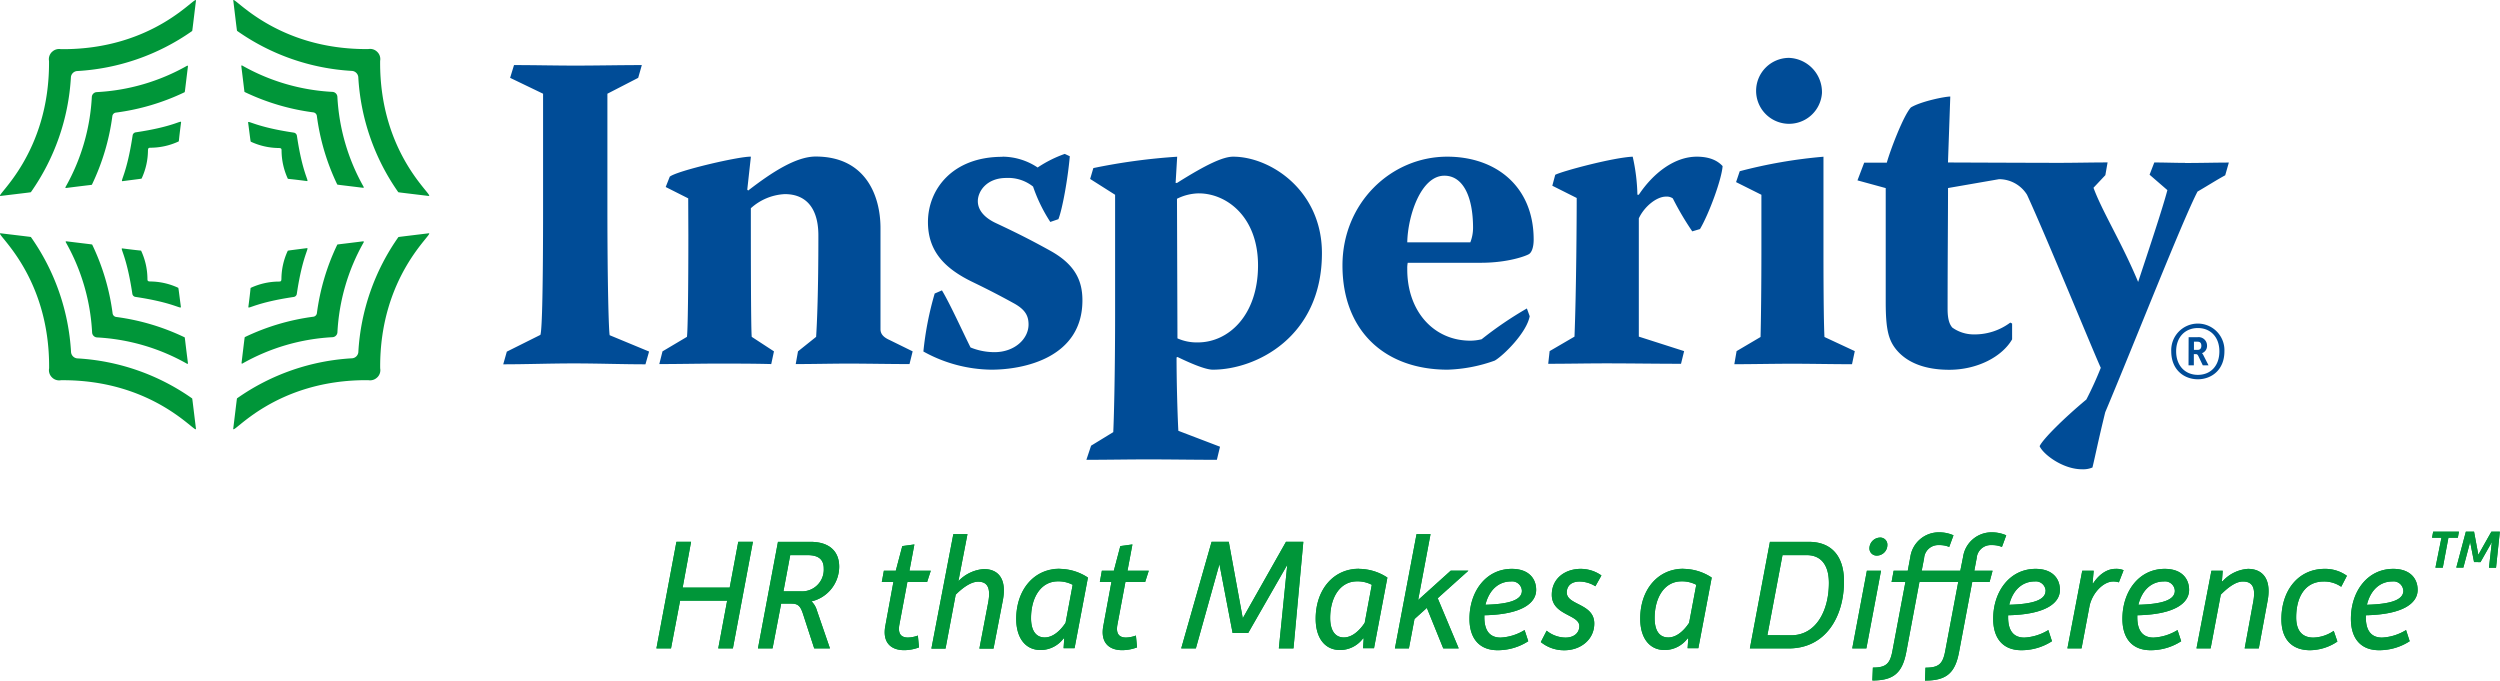 <svg id="Layer_1" data-name="Layer 1" xmlns="http://www.w3.org/2000/svg" viewBox="0 0 530.87 144.54" xmlns:xlink="http://www.w3.org/1999/xlink">
 <defs>
  <style>
   .cls-2{fill:#009639}
  </style>
 </defs>
 <path d="M239.79 247.46c4.42 0 8.67.11 13 .11 4.7 0 9.42-.11 14.14-.11l-.77 2.71-6.54 3.37v24.34c0 16.07.28 25.89.48 26.94l8.37 3.47-.77 2.71c-5 0-10.11-.19-15.2-.19s-10 .19-15 .19l.76-2.69 7.13-3.56c.38-1.06.57-10.88.57-26.85v-24.36l-7-3.37zm36.99 28.3l-4.78-2.41.86-2.19c1.55-1.27 14.82-4.35 17.23-4.25l-.77 7 .19.19c5.1-3.94 10.2-7.22 14.34-7.22 10.58 0 13.76 8.28 13.76 15.2v21.46c0 1.06.68 1.74 1.93 2.3l4.9 2.41-.67 2.7c-4.43 0-8.67-.1-13-.1-3.66 0-7.41.1-11.16.1l.48-2.7 3.85-3.08c.19-2.88.48-9.41.48-21.54 0-5.77-2.6-8.77-7.12-8.77a11.56 11.56 0 0 0-7.22 3c0 7.59 0 25.57.19 27.31l4.72 3.08-.58 2.7c-3.75-.1-7.51-.1-11.17-.1-4.23 0-8.37.1-12.6.1l.68-2.7 5.19-3.08c.19-1.24.3-10.58.3-21.54zm66.78-8.85a13.55 13.55 0 0 1 7.42 2.3 25.68 25.68 0 0 1 5.76-2.89l1.07.5c-.39 4.61-1.55 11.16-2.42 13.36l-1.72.59a33.59 33.59 0 0 1-3.66-7.51 8.44 8.44 0 0 0-5.68-1.83c-4.23 0-6.05 2.89-6.05 4.92 0 1.72 1.14 3.37 3.74 4.62 4.91 2.3 7.9 3.84 11.55 5.86 5.48 3 6.92 6.54 6.92 10.59 0 12.11-12.31 14.72-19.33 14.72a30.32 30.32 0 0 1-14.44-3.86 67.5 67.5 0 0 1 2.4-12.31l1.54-.67c1.74 2.89 4.34 8.66 6.07 12.12a13.45 13.45 0 0 0 5.09 1c4.24 0 7.23-2.8 7.23-5.87 0-1.93-.77-3.27-3.37-4.64-2.41-1.33-5.19-2.78-8.38-4.32-6-2.88-9.61-6.54-9.61-12.79 0-6.93 5.19-13.86 15.77-13.86zm36.72 5.58h.29c6.54-4.13 9.91-5.58 11.93-5.58 7.87 0 18.85 7.13 18.85 20.49 0 17.8-14 24.74-23.18 24.74-1.25 0-3.75-.88-7.5-2.7l-.19.1c0 5.19.19 11.93.38 15.58l8.85 3.38-.67 2.78c-4.82 0-9.82-.09-14.62-.09-4.33 0-8.66.09-13.09.09l1-3 4.71-2.88c.11-2.12.39-11.34.39-25.2V275l-5.3-3.36.68-2.31a128.3 128.3 0 0 1 17.8-2.41zm.39 33a10 10 0 0 0 4.33.86c6.53 0 12.78-5.77 12.78-16.36 0-10.28-6.63-15.29-12.6-15.29a10.67 10.67 0 0 0-4.61 1.15zm48.9-16.05a5.49 5.49 0 0 0-.1 1.24c-.08 9 5.59 15.3 13.39 15.3a10 10 0 0 0 2.4-.3 78.21 78.21 0 0 1 9.61-6.54l.6 1.65c-.67 3.54-5.59 8.36-7.42 9.42a32.29 32.29 0 0 1-10 1.93c-13.48 0-22.34-8.37-22.34-22.14 0-13.27 10.31-23.09 22.24-23.09 10.38 0 18.36 6.35 18.36 17.6 0 1.54-.37 2.7-1 3.09s-4.44 1.84-10.21 1.84zm13.29-4.34a8.49 8.49 0 0 0 .58-3.07c0-6.65-2.13-11.08-6.09-11.08-5 0-7.78 8.57-7.88 14.15zm18.03-14.34c1.46-.77 12.22-3.66 16.45-3.85a40.15 40.15 0 0 1 1 8.08h.3c3.07-4.61 7.59-8.08 12.31-8.08 2.61 0 4.35.77 5.48 2-.19 2.79-2.87 10.1-4.8 13.37l-1.64.49a62 62 0 0 1-4.13-7 2.25 2.25 0 0 0-1.45-.38c-2 0-4.61 2.11-5.77 4.62v25.11l9.62 3.08-.66 2.69c-5.29 0-10.6-.09-15.89-.09-4.14 0-8.17.09-12.31.09l.3-2.69 5.28-3.08c.39-9.82.47-25.5.47-29.44l-5.18-2.6zm39.18-.76a103.86 103.86 0 0 1 17.78-3.08v20c0 10.8.1 16.18.21 18.28l6.44 3-.59 2.78c-4.5 0-8.27-.1-12.77-.1-4.06 0-8.4.1-12.22.1l.48-2.78 5.09-3c.09-3.37.18-10.86.18-18.47V275l-5.38-2.69zm94.58-1.77c-2.13 0-4.33-.09-6.55-.09l-1 2.6 3.78 3.27c-1 3.86-4.13 13.2-6.21 19.5-3.43-8.26-7.62-14.93-9.48-20l2.52-2.68.47-2.7c-3.47 0-6.92.09-10.38.09-4.15 0-23.51-.08-23.51-.08l.49-14c-1.25 0-6.35 1.07-8.37 2.32-1.64 1.82-4.43 9.24-5.11 11.72h-4.8l-1.43 3.76 6 1.64v24.16c0 5.75.57 8 2.13 10 2.28 2.87 6.14 4.42 11.35 4.42 6 0 11.24-2.79 13.36-6.46v-3.36l-.39-.2a12.63 12.63 0 0 1-7.79 2.51 7.82 7.82 0 0 1-4.52-1.45c-.49-.57-1-1.53-1-3.93 0-10.79.09-19.44.09-25.7l10.83-1.88a7 7 0 0 1 5.94 3.3c4 8.65 14.52 34.36 15.67 36.75a72.69 72.69 0 0 1-3.07 6.74c-4.52 3.75-9.24 8.38-9.92 9.91.77 1.73 4.92 4.9 9 4.9a5.06 5.06 0 0 0 2.22-.38c.67-2.79 1.16-5.39 2.71-11.73 6.24-14.82 16.44-40.81 19.6-46.86 2-1.15 3.95-2.41 5.88-3.46l.77-2.7c-2.8 0-5.87.09-9.32.09m-77.08-14.84a7 7 0 1 1-7-7.48 7.28 7.28 0 0 1 7 7.48m74.17 54.83a5.65 5.65 0 1 1 11.29 0c0 4-2.8 5.94-5.64 5.94s-5.65-1.93-5.65-5.94m10.22 0c0-3.05-1.91-4.94-4.57-4.94s-4.61 1.89-4.61 4.94 1.91 5 4.61 5 4.57-1.89 4.57-5m-6.53-3h1.91a1.79 1.79 0 0 1 2 1.8 1.63 1.63 0 0 1-1.08 1.6 1.12 1.12 0 0 1 .29.4l1.11 2.18h-1.22l-.93-1.95c-.14-.3-.29-.43-.52-.43h-.45v2.38h-1.13zm1.89 2.7c.55 0 .81-.32.81-.87s-.22-.87-.81-.87h-.76v1.74z" transform="translate(-130.64 -233.64)" fill="#004c97">
 </path>
 <path class="cls-2" d="M143.64 115.05h3.11l-1.79 9.72h9.99l1.82-9.72h3.11l-4.25 22.63h-3.11l1.89-10.13h-9.99l-1.93 10.13h-3.1l4.25-22.63z">
 </path>
 <path class="cls-2" d="M143.64 115.05h3.11l-1.79 9.72h9.99l1.82-9.72h3.11l-4.25 22.63h-3.11l1.89-10.13h-9.99l-1.93 10.13h-3.1l4.25-22.63z">
 </path>
 <path class="cls-2" d="M295.84 348.7h6.89c4.18 0 6.11 2.16 6.11 5.26a7.6 7.6 0 0 1-5.88 7.38 4.35 4.35 0 0 1 1.15 1.94l2.77 8.05h-3.34l-2.37-7.28c-.5-1.53-.94-2.23-2.43-2.23h-2.22l-1.83 9.51h-3.1zm4.86 10.51a4.61 4.61 0 0 0 4.86-4.84c0-1.84-1-2.85-3.44-2.85h-3.68l-1.44 7.69z" transform="translate(-130.64 -233.64)">
 </path>
 <path class="cls-2" d="M295.84 348.7h6.89c4.18 0 6.11 2.16 6.11 5.26a7.6 7.6 0 0 1-5.88 7.38 4.35 4.35 0 0 1 1.15 1.94l2.77 8.05h-3.34l-2.37-7.28c-.5-1.53-.94-2.23-2.43-2.23h-2.22l-1.83 9.51h-3.1zm4.86 10.51a4.61 4.61 0 0 0 4.86-4.84c0-1.84-1-2.85-3.44-2.85h-3.68l-1.44 7.69zm19.65-1.98h-2.46l.44-2.4h2.53l1.38-5.23 2.57-.35-1.05 5.58h4.53l-.78 2.4h-4.19l-1.69 9c-.37 1.95.31 2.79 1.83 2.79a6.42 6.42 0 0 0 2.09-.42l.24 2.51a9 9 0 0 1-3.14.59c-2.91 0-4.69-1.71-4-5.22z" transform="translate(-130.64 -233.64)">
 </path>
 <path class="cls-2" d="M320.35 357.23h-2.46l.44-2.4h2.53l1.38-5.23 2.57-.35-1.05 5.58h4.53l-.78 2.4h-4.19l-1.69 9c-.37 1.95.31 2.79 1.83 2.79a6.42 6.42 0 0 0 2.09-.42l.24 2.51a9 9 0 0 1-3.14.59c-2.91 0-4.69-1.71-4-5.22zm12.73-10.17h3l-1.93 10a8.29 8.29 0 0 1 5.41-2.58c3 0 4.89 2 4.05 6.55l-2 10.34h-3l1.89-9.89c.54-3-.17-4.32-2.16-4.32-1.62 0-3.48 1.47-4.76 2.76l-2.16 11.45h-3z" transform="translate(-130.64 -233.64)">
 </path>
 <path class="cls-2" d="M333.08 347.06h3l-1.93 10a8.29 8.29 0 0 1 5.41-2.58c3 0 4.89 2 4.05 6.55l-2 10.34h-3l1.89-9.89c.54-3-.17-4.32-2.16-4.32-1.62 0-3.48 1.47-4.76 2.76l-2.16 11.45h-3zm22.58 7.38a11 11 0 0 1 6 1.85l-2.84 15h-2.33l.14-2.09h-.14a6.13 6.13 0 0 1-4.86 2.47c-3.37 0-5.2-2.72-5.2-6.62 0-6.19 3.75-10.65 9.19-10.65m-3.14 14.6c1.69 0 3.24-1.32 4.43-3.1l1.51-8.08a6.46 6.46 0 0 0-3.13-.73c-3.62 0-5.71 3.42-5.71 7.8 0 2.65 1.05 4.11 2.9 4.11" transform="translate(-130.64 -233.64)">
 </path>
 <path class="cls-2" d="M355.66 354.44a11 11 0 0 1 6 1.85l-2.84 15h-2.33l.14-2.09h-.14a6.13 6.13 0 0 1-4.86 2.47c-3.37 0-5.2-2.72-5.2-6.62.04-6.15 3.79-10.61 9.23-10.61zM352.48 369c1.69 0 3.24-1.32 4.43-3.1l1.51-8.08a6.46 6.46 0 0 0-3.13-.73c-3.62 0-5.71 3.42-5.71 7.8 0 2.68 1.05 4.11 2.9 4.11zm14.17-11.77h-2.46l.43-2.4h2.54l1.38-5.23 2.57-.35-1.05 5.58h4.52l-.77 2.4h-4.19l-1.69 9c-.37 1.95.31 2.79 1.83 2.79a6.42 6.42 0 0 0 2.09-.42l.24 2.51a9.05 9.05 0 0 1-3.15.59c-2.9 0-4.69-1.71-4-5.22z" transform="translate(-130.64 -233.64)">
 </path>
 <path class="cls-2" d="M366.65 357.23h-2.46l.43-2.4h2.54l1.38-5.23 2.57-.35-1.05 5.58h4.52l-.77 2.4h-4.19l-1.69 9c-.37 1.95.31 2.79 1.83 2.79a6.42 6.42 0 0 0 2.09-.42l.24 2.51a9.05 9.05 0 0 1-3.15.59c-2.9 0-4.69-1.71-4-5.22z" transform="translate(-130.64 -233.64)">
 </path>
 <path class="cls-2" d="M257.28 115.05h3.65l2.97 16.23 9.18-16.23h3.68l-2.09 22.63h-3.11l1.79-17.75-8.3 14.48h-3.31l-2.8-14.62-5 17.89h-3.11l6.45-22.63z">
 </path>
 <path class="cls-2" d="M257.28 115.05h3.65l2.97 16.23 9.18-16.23h3.68l-2.09 22.63h-3.11l1.79-17.75-8.3 14.48h-3.31l-2.8-14.62-5 17.89h-3.11l6.45-22.63z">
 </path>
 <path class="cls-2" d="M419.2 354.44a11 11 0 0 1 6.05 1.85l-2.84 15h-2.33l.14-2.09h-.14a6.13 6.13 0 0 1-4.86 2.47c-3.37 0-5.2-2.72-5.2-6.62 0-6.19 3.75-10.65 9.18-10.65M416 369c1.69 0 3.24-1.32 4.43-3.1l1.51-8.08a6.48 6.48 0 0 0-3.14-.73c-3.61 0-5.7 3.42-5.7 7.8 0 2.65 1.05 4.11 2.9 4.11" transform="translate(-130.64 -233.64)">
 </path>
 <path class="cls-2" d="M419.2 354.44a11 11 0 0 1 6.05 1.85l-2.84 15h-2.33l.14-2.09h-.14a6.13 6.13 0 0 1-4.86 2.47c-3.37 0-5.2-2.72-5.2-6.62-.02-6.15 3.75-10.61 9.18-10.61zM416 369c1.69 0 3.24-1.32 4.43-3.1l1.51-8.08a6.48 6.48 0 0 0-3.14-.73c-3.61 0-5.7 3.42-5.7 7.8.03 2.68 1.08 4.11 2.9 4.11z" transform="translate(-130.64 -233.64)">
 </path>
 <path class="cls-2" d="M300.8 113.42h2.97l-2.63 13.99 6.92-6.23h3.75l-6.52 5.85 4.46 10.65h-3.28l-3.48-8.6-2.63 2.37-1.18 6.23h-2.97l4.59-24.26z">
 </path>
 <path class="cls-2" d="M300.8 113.42h2.97l-2.63 13.99 6.92-6.23h3.75l-6.52 5.85 4.46 10.65h-3.28l-3.48-8.6-2.63 2.37-1.18 6.23h-2.97l4.59-24.26z">
 </path>
 <path class="cls-2" d="M451.68 354.44c3.51 0 5.16 2 5.16 4.46 0 2.75-2.93 5.22-11 5.39v.42c0 3.13 1.39 4.32 3.45 4.32a10.64 10.64 0 0 0 5.09-1.6l.78 2.37a11.9 11.9 0 0 1-6.48 1.91c-4.15 0-6-2.78-6-6.65 0-5.81 3.51-10.62 9-10.62m2.13 4.67a2.08 2.08 0 0 0-2.33-2c-2.64 0-4.66 1.85-5.41 4.95 5-.14 7.74-1 7.74-3" transform="translate(-130.64 -233.64)">
 </path>
 <path class="cls-2" d="M451.68 354.44c3.51 0 5.16 2 5.16 4.46 0 2.75-2.93 5.22-11 5.39v.42c0 3.13 1.39 4.32 3.45 4.32a10.64 10.64 0 0 0 5.09-1.6l.78 2.37a11.9 11.9 0 0 1-6.48 1.91c-4.15 0-6-2.78-6-6.65-.02-5.81 3.49-10.62 9-10.62zm2.13 4.67a2.08 2.08 0 0 0-2.33-2c-2.64 0-4.66 1.85-5.41 4.95 5.03-.13 7.74-1 7.74-2.95zm5.26 8.46a6.43 6.43 0 0 0 4 1.46c1.82 0 2.94-1 2.94-2.44 0-2.5-5.85-2.26-5.85-6.65 0-3.51 2.87-5.5 6.15-5.5a7.6 7.6 0 0 1 4.39 1.4l-1.29 2.29a6.35 6.35 0 0 0-3.34-1c-1.79 0-2.73.94-2.73 2.33 0 2.72 5.84 2.3 5.84 6.58 0 3.42-2.91 5.68-6.35 5.68a7.81 7.81 0 0 1-5-1.74z" transform="translate(-130.64 -233.64)">
 </path>
 <path class="cls-2" d="M459.07 367.57a6.43 6.43 0 0 0 4 1.46c1.82 0 2.94-1 2.94-2.44 0-2.5-5.85-2.26-5.85-6.65 0-3.51 2.87-5.5 6.15-5.5a7.6 7.6 0 0 1 4.39 1.4l-1.29 2.29a6.35 6.35 0 0 0-3.34-1c-1.79 0-2.73.94-2.73 2.33 0 2.72 5.84 2.3 5.84 6.58 0 3.42-2.91 5.68-6.35 5.68a7.81 7.81 0 0 1-5-1.74zm29-13.13a11 11 0 0 1 6.05 1.85l-2.84 15H489l.14-2.09H489a6.13 6.13 0 0 1-4.86 2.47c-3.37 0-5.2-2.72-5.2-6.62 0-6.19 3.75-10.65 9.18-10.65M484.9 369c1.69 0 3.24-1.32 4.42-3.1l1.52-8.08a6.48 6.48 0 0 0-3.14-.73c-3.61 0-5.7 3.42-5.7 7.8 0 2.65 1 4.11 2.9 4.11" transform="translate(-130.64 -233.64)">
 </path>
 <path class="cls-2" d="M488.07 354.44a11 11 0 0 1 6.05 1.85l-2.84 15H489l.14-2.09H489a6.13 6.13 0 0 1-4.86 2.47c-3.37 0-5.2-2.72-5.2-6.62-.05-6.15 3.7-10.61 9.13-10.61zM484.9 369c1.69 0 3.24-1.32 4.42-3.1l1.52-8.08a6.48 6.48 0 0 0-3.14-.73c-3.61 0-5.7 3.42-5.7 7.8 0 2.68 1 4.11 2.9 4.11zm21.58-20.3h8.23c5.17 0 7.5 3.41 7.5 8.39 0 7.45-3.85 14.24-11.75 14.24h-8.24zm4.52 19.84c5.33 0 8-5.29 8-11.11 0-3.61-1.52-5.91-4.72-5.91h-5.13l-3.21 17z" transform="translate(-130.64 -233.64)">
 </path>
 <path class="cls-2" d="M506.48 348.7h8.23c5.17 0 7.5 3.41 7.5 8.39 0 7.45-3.85 14.24-11.75 14.24h-8.24zm4.52 19.84c5.33 0 8-5.29 8-11.11 0-3.61-1.52-5.91-4.72-5.91h-5.13l-3.21 17zm16.07-13.71h3l-3.11 16.5h-3zm.54-4.81a2.33 2.33 0 0 1 2.29-2.23 1.51 1.51 0 0 1 1.52 1.6 2.26 2.26 0 0 1-2.23 2.23 1.53 1.53 0 0 1-1.58-1.6" transform="translate(-130.64 -233.64)">
 </path>
 <path class="cls-2" d="M527.07 354.83h3l-3.11 16.5h-3zm.54-4.81a2.33 2.33 0 0 1 2.29-2.23 1.51 1.51 0 0 1 1.52 1.6 2.26 2.26 0 0 1-2.23 2.23 1.53 1.53 0 0 1-1.58-1.62zm7.64 7.21h-2.94l.44-2.4h3l.54-2.9a6.11 6.11 0 0 1 6-5.25 7.57 7.57 0 0 1 3.17.63l-.91 2.47a5.35 5.35 0 0 0-2.19-.39 3 3 0 0 0-3.14 2.79l-.51 2.65h8.2l.58-2.9a6.11 6.11 0 0 1 6-5.25 7.77 7.77 0 0 1 3.17.63l-.91 2.47a5.47 5.47 0 0 0-2.2-.39 3 3 0 0 0-3.17 2.79l-.5 2.65h3.88l-.64 2.4h-3.68l-2.81 14.93c-.84 4.42-2.69 6-7.22 6l.1-2.74c2.84 0 3.68-.81 4.19-3.52l2.77-14.69h-8.24l-2.8 14.93c-.85 4.42-2.7 6-7.2 6l.11-2.74c2.8 0 3.64-.81 4.15-3.52z" transform="translate(-130.64 -233.64)">
 </path>
 <path class="cls-2" d="M535.25 357.23h-2.94l.44-2.4h3l.54-2.9a6.11 6.11 0 0 1 6-5.25 7.57 7.57 0 0 1 3.17.63l-.91 2.47a5.35 5.35 0 0 0-2.19-.39 3 3 0 0 0-3.14 2.79l-.51 2.65h8.2l.58-2.9a6.11 6.11 0 0 1 6-5.25 7.77 7.77 0 0 1 3.17.63l-.91 2.47a5.47 5.47 0 0 0-2.2-.39 3 3 0 0 0-3.17 2.79l-.5 2.65h3.88l-.64 2.4h-3.68l-2.81 14.93c-.84 4.42-2.69 6-7.22 6l.1-2.74c2.84 0 3.68-.81 4.19-3.52l2.77-14.69h-8.24l-2.8 14.93c-.85 4.42-2.7 6-7.2 6l.11-2.74c2.8 0 3.64-.81 4.15-3.52zm27.65-2.79c3.51 0 5.16 2 5.16 4.46 0 2.75-2.93 5.22-11 5.39v.42c0 3.13 1.38 4.32 3.44 4.32a10.67 10.67 0 0 0 5.1-1.6l.77 2.37a11.9 11.9 0 0 1-6.48 1.91c-4.15 0-6-2.78-6-6.65 0-5.81 3.52-10.62 9-10.62m2.13 4.67a2.08 2.08 0 0 0-2.33-2c-2.64 0-4.66 1.85-5.4 4.95 5-.14 7.73-1 7.73-3" transform="translate(-130.64 -233.64)">
 </path>
 <path class="cls-2" d="M562.9 354.44c3.51 0 5.16 2 5.16 4.46 0 2.75-2.93 5.22-11 5.39v.42c0 3.13 1.38 4.32 3.44 4.32a10.67 10.67 0 0 0 5.1-1.6l.77 2.37a11.9 11.9 0 0 1-6.48 1.91c-4.15 0-6-2.78-6-6.65-.01-5.81 3.51-10.62 9.01-10.62zm2.13 4.67a2.08 2.08 0 0 0-2.33-2c-2.64 0-4.66 1.85-5.4 4.95 5.03-.13 7.7-1 7.7-2.95zm7.77-4.28h2.43l-.24 2.68h.14c1-1.57 2.7-3.07 4.69-3.07a4 4 0 0 1 1.76.28l-1 2.58a3.9 3.9 0 0 0-1.21-.18c-2 0-4.33 2.26-5 5.09l-1.72 9.12h-3z" transform="translate(-130.64 -233.64)">
 </path>
 <path class="cls-2" d="M572.8 354.83h2.43l-.24 2.68h.14c1-1.57 2.7-3.07 4.69-3.07a4 4 0 0 1 1.76.28l-1 2.58a3.9 3.9 0 0 0-1.21-.18c-2 0-4.33 2.26-5 5.09l-1.72 9.12h-3zm17.53-.39c3.51 0 5.16 2 5.16 4.46 0 2.75-2.94 5.22-11 5.39v.42c0 3.13 1.39 4.32 3.45 4.32a10.64 10.64 0 0 0 5.09-1.6l.78 2.37a11.9 11.9 0 0 1-6.48 1.91c-4.15 0-6-2.78-6-6.65 0-5.81 3.51-10.62 9-10.62m2.13 4.67a2.08 2.08 0 0 0-2.33-2c-2.64 0-4.66 1.85-5.41 4.95 5-.14 7.74-1 7.74-3" transform="translate(-130.64 -233.64)">
 </path>
 <path class="cls-2" d="M590.33 354.44c3.51 0 5.16 2 5.16 4.46 0 2.75-2.94 5.22-11 5.39v.42c0 3.13 1.39 4.32 3.45 4.32a10.64 10.64 0 0 0 5.09-1.6l.78 2.37a11.9 11.9 0 0 1-6.48 1.91c-4.15 0-6-2.78-6-6.65-.02-5.81 3.49-10.62 9-10.62zm2.13 4.67a2.08 2.08 0 0 0-2.33-2c-2.64 0-4.66 1.85-5.41 4.95 5.04-.13 7.74-1 7.74-2.95zm7.77-4.28h2.4l-.17 2.26h.13a8 8 0 0 1 5.4-2.65c3.14 0 5 2.19 4.19 6.68l-1.89 10.21h-3l1.82-9.89c.54-2.93-.1-4.32-2.19-4.32-1.59 0-3.31 1.39-4.7 2.79l-2.16 11.42h-3z" transform="translate(-130.64 -233.64)">
 </path>
 <path class="cls-2" d="M600.23 354.83h2.4l-.17 2.26h.13a8 8 0 0 1 5.4-2.65c3.14 0 5 2.19 4.19 6.68l-1.89 10.21h-3l1.82-9.89c.54-2.93-.1-4.32-2.19-4.32-1.59 0-3.31 1.39-4.7 2.79l-2.16 11.42h-3zm24.08-.39a7.89 7.89 0 0 1 4.69 1.47l-1.21 2.33a6.35 6.35 0 0 0-3.71-1.12c-4 0-5.85 3.34-5.85 7.63 0 2.71 1.19 4.28 3.65 4.28a7.93 7.93 0 0 0 4.32-1.43l.78 2.27a10.56 10.56 0 0 1-5.78 1.84c-4.08 0-6.11-2.54-6.11-6.58 0-6.09 3.58-10.69 9.22-10.69" transform="translate(-130.64 -233.64)">
 </path>
 <path class="cls-2" d="M624.31 354.44a7.89 7.89 0 0 1 4.69 1.47l-1.21 2.33a6.35 6.35 0 0 0-3.71-1.12c-4 0-5.85 3.34-5.85 7.63 0 2.71 1.19 4.28 3.65 4.28a7.93 7.93 0 0 0 4.32-1.43l.78 2.27a10.56 10.56 0 0 1-5.78 1.84c-4.08 0-6.11-2.54-6.11-6.58 0-6.13 3.58-10.69 9.22-10.69zm14.54 0c3.51 0 5.17 2 5.17 4.46 0 2.75-2.94 5.22-11 5.39v.42c0 3.13 1.38 4.32 3.44 4.32a10.64 10.64 0 0 0 5.1-1.6l.77 2.37a11.9 11.9 0 0 1-6.48 1.91c-4.15 0-6-2.78-6-6.65 0-5.81 3.51-10.62 9-10.62m2.13 4.67a2.08 2.08 0 0 0-2.33-2c-2.63 0-4.66 1.85-5.4 4.95 5-.14 7.73-1 7.73-3" transform="translate(-130.64 -233.64)">
 </path>
 <path class="cls-2" d="M638.85 354.44c3.51 0 5.17 2 5.17 4.46 0 2.75-2.94 5.22-11 5.39v.42c0 3.13 1.38 4.32 3.44 4.32a10.64 10.64 0 0 0 5.1-1.6l.77 2.37a11.9 11.9 0 0 1-6.48 1.91c-4.15 0-6-2.78-6-6.65-.01-5.81 3.5-10.62 9-10.62zm2.13 4.67a2.08 2.08 0 0 0-2.33-2c-2.63 0-4.66 1.85-5.4 4.95 5.03-.13 7.75-1 7.75-2.95zm8.1-11.29h-2l.24-1.28h5.47l-.23 1.28h-2l-1.2 6.37h-1.56zm5.18-1.28H656l.91 4.91 2.77-4.91h1.8l-.81 7.65h-1.5l.61-5.45-2.41 4.26H656l-.83-4.28-1.44 5.45h-1.5z" transform="translate(-130.64 -233.64)">
 </path>
 <path class="cls-2" d="M649.08 347.82h-2l.24-1.28h5.47l-.23 1.28h-2l-1.2 6.37h-1.56zm5.18-1.28H656l.91 4.91 2.77-4.91h1.8l-.81 7.65h-1.5l.61-5.45-2.41 4.26H656l-.83-4.28-1.44 5.45h-1.5zm-512.6-101.86a2.15 2.15 0 0 0-.61 1.91c.17 19.82-11.71 28.84-10.3 28.66 6.81-.82 6.41-.76 6.46-.82A47.09 47.09 0 0 0 145.7 250a1.44 1.44 0 0 1 1.27-1.27 47 47 0 0 0 24.45-8.49c.06 0 0 .35.83-6.45.18-1.53-8.71 10.46-28.68 10.29a2.14 2.14 0 0 0-1.91.61z" transform="translate(-130.64 -233.64)">
 </path>
 <path class="cls-2" d="M154.5 258.28a48 48 0 0 1-4.33 14.55c0 .09.26 0-5.51.73a.12.12 0 0 1-.12-.18 43.44 43.44 0 0 0 5.6-19.18 1.1 1.1 0 0 1 1.05-1 43.48 43.48 0 0 0 19.18-5.6.12.12 0 0 1 .18.12c-.71 5.77-.64 5.47-.73 5.51a48 48 0 0 1-14.56 4.32.87.87 0 0 0-.76.73z" transform="translate(-130.64 -233.64)">
 </path>
 <path class="cls-2" d="M159.47 261.74c8.14-1.21 9.69-2.69 9.62-2.12-.55 4.23-.43 4-.53 4.06a14.29 14.29 0 0 1-5.95 1.33c-.44 0-.52.1-.55.55a14.33 14.33 0 0 1-1.33 5.95c0 .1.13.05-4.07.6-.57.07.92-1.56 2.14-9.69a.77.77 0 0 1 .67-.68zm51.29-17.07a2.14 2.14 0 0 0-1.92-.61c-19.81.17-28.83-11.71-28.66-10.3.82 6.8.77 6.41.83 6.45a46.88 46.88 0 0 0 24.43 8.49 1.47 1.47 0 0 1 1.28 1.28 47.05 47.05 0 0 0 8.48 24.45c.05.06-.35 0 6.45.82 1.54.19-10.46-8.7-10.29-28.67a2.11 2.11 0 0 0-.61-1.92z" transform="translate(-130.64 -233.64)">
 </path>
 <path class="cls-2" d="M197.16 257.5a48 48 0 0 1-14.56-4.32c-.08 0 0 .26-.72-5.51a.12.12 0 0 1 .18-.12 43.4 43.4 0 0 0 19.17 5.6 1.11 1.11 0 0 1 1.05 1 43.5 43.5 0 0 0 5.59 19.19.12.12 0 0 1-.12.18c-5.77-.71-5.46-.64-5.51-.73a48 48 0 0 1-4.32-14.56.88.88 0 0 0-.76-.73z" transform="translate(-130.64 -233.64)">
 </path>
 <path class="cls-2" d="M193.69 262.48c1.21 8.14 2.69 9.69 2.12 9.61-4.23-.55-4-.42-4.06-.52a14.48 14.48 0 0 1-1.32-5.95c0-.45-.1-.52-.55-.55a14.26 14.26 0 0 1-5.95-1.33c-.1-.05-.05.13-.6-4.07-.08-.58 1.55.92 9.69 2.13a.8.8 0 0 1 .67.68zm17.08 51.28a2.12 2.12 0 0 0 .6-1.91c-.16-19.82 11.72-28.84 10.3-28.67-6.8.83-6.41.77-6.45.83a47 47 0 0 0-8.49 24.44 1.45 1.45 0 0 1-1.27 1.27 47 47 0 0 0-24.46 8.49c-.06 0 0-.35-.83 6.45-.19 1.53 8.7-10.46 28.68-10.29a2.15 2.15 0 0 0 1.91-.61z" transform="translate(-130.64 -233.64)">
 </path>
 <path class="cls-2" d="M197.93 300.16a48 48 0 0 1 4.32-14.55c.05-.09-.26 0 5.52-.73a.13.13 0 0 1 .12.18 43.31 43.31 0 0 0-5.6 19.18 1.11 1.11 0 0 1-1 1 43.44 43.44 0 0 0-19.18 5.6.12.12 0 0 1-.18-.12c.7-5.77.64-5.47.73-5.51a48 48 0 0 1 14.56-4.32.88.88 0 0 0 .71-.73z" transform="translate(-130.64 -233.64)">
 </path>
 <path class="cls-2" d="M193 296.7c-8.14 1.21-9.7 2.69-9.62 2.11.55-4.22.42-4 .52-4.05a14.33 14.33 0 0 1 5.95-1.33c.45 0 .53-.1.55-.55a14.33 14.33 0 0 1 1.33-5.95c.05-.1-.13-.05 4.08-.6.57-.07-.93 1.56-2.14 9.69a.77.77 0 0 1-.67.68zm-51.33 17.07a2.13 2.13 0 0 0 1.91.61c19.82-.17 28.84 11.71 28.67 10.3-.83-6.8-.77-6.41-.83-6.45a46.91 46.91 0 0 0-24.42-8.49 1.47 1.47 0 0 1-1.27-1.28 47.06 47.06 0 0 0-8.51-24.46c0-.06.35 0-6.45-.82-1.53-.19 10.46 8.7 10.3 28.67a2.13 2.13 0 0 0 .6 1.92z" transform="translate(-130.64 -233.64)">
 </path>
 <path class="cls-2" d="M155.27 300.94a48 48 0 0 1 14.55 4.32c.09 0 0-.26.73 5.51a.12.12 0 0 1-.18.12 43.44 43.44 0 0 0-19.17-5.6 1.11 1.11 0 0 1-1-1.05 43.38 43.38 0 0 0-5.6-19.18.12.12 0 0 1 .12-.18c5.77.71 5.47.64 5.51.73a48 48 0 0 1 4.32 14.56.89.89 0 0 0 .72.77z" transform="translate(-130.64 -233.64)">
 </path>
 <path class="cls-2" d="M158.74 296c-1.22-8.14-2.69-9.69-2.12-9.61 4.22.55 4 .42 4 .52a14.33 14.33 0 0 1 1.33 5.95c0 .45.1.52.55.55a14.33 14.33 0 0 1 5.95 1.33c.1.05.05-.13.6 4.07.07.58-1.56-.92-9.69-2.13a.78.78 0 0 1-.62-.68z" transform="translate(-130.64 -233.64)">
 </path>
</svg>